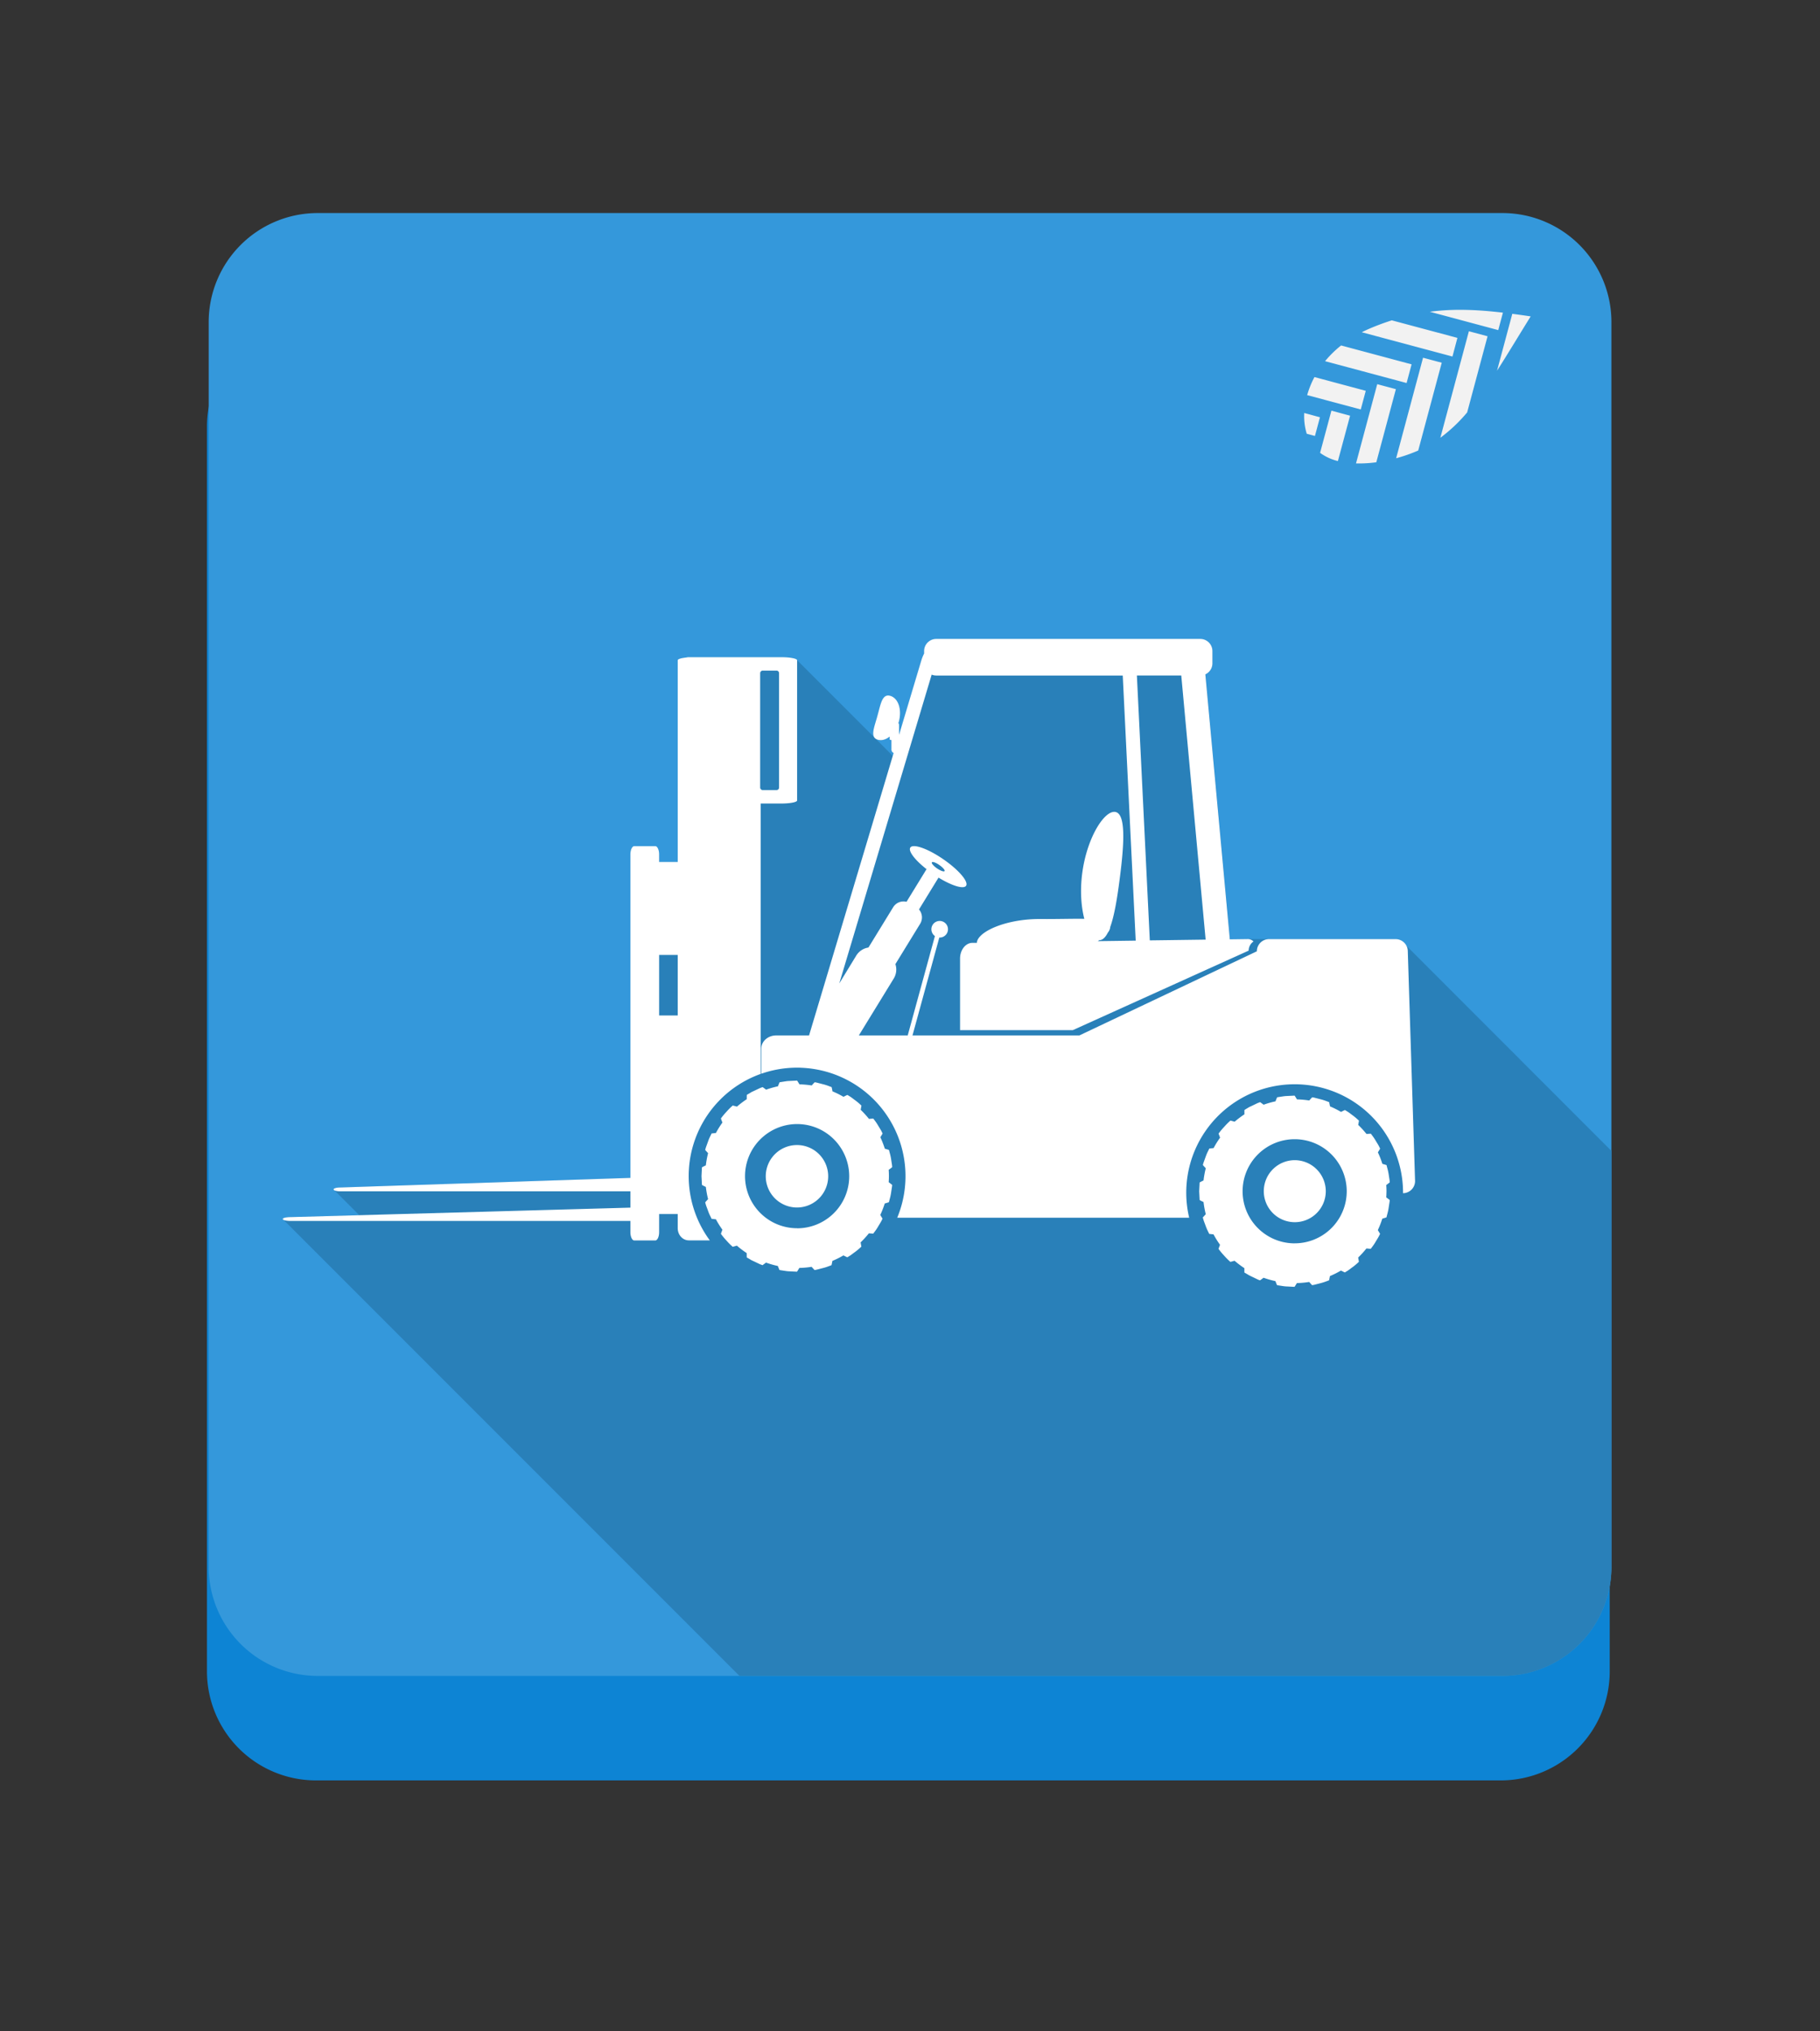 <svg id="Livello_1" data-name="Livello 1" xmlns="http://www.w3.org/2000/svg" xmlns:xlink="http://www.w3.org/1999/xlink" viewBox="0 0 1344.52 1500"><rect x="0" y="0" width="1344.52" height="1500" fill="#333333" stroke="none"/><defs><style>.cls-1{fill:none;}.cls-2{fill:#0d84d4;}.cls-3{fill:#3498db;}.cls-4{fill:#2980b9;}.cls-5{fill:#fff;}.cls-6{clip-path:url(#clip-path);}.cls-7{fill:#f2f2f2;}</style><clipPath id="clip-path"><rect class="cls-1" x="963.46" y="228.8" width="167.32" height="113.46"/></clipPath></defs><path class="cls-2" d="M1189.18,1234.34a80.55,80.55,0,0,1-80.55,80.54H233.44a80.54,80.54,0,0,1-80.54-80.54V315.05a80.54,80.54,0,0,1,80.54-80.54h875.19a80.55,80.55,0,0,1,80.55,80.54Z"/><path class="cls-3" d="M1190.44,1157.17a80.55,80.55,0,0,1-80.54,80.54H234.71a80.55,80.55,0,0,1-80.54-80.54V237.88a80.55,80.55,0,0,1,80.54-80.54H1109.9a80.55,80.55,0,0,1,80.54,80.54Z"/><path class="cls-4" d="M1190.44,1157.17V850L1038.93,698.43a9,9,0,0,0-3.87-3.86,8.87,8.87,0,0,0-4.13-1H937.5c-.12,0-.23,0-.35,0H922.22c-.05,0-.09,0-.14,0l-13.55.19c0-.29,0-.57,0-.85l-18-194.82a9,9,0,0,0,5.23-8.2v-9a9,9,0,0,0-9-9h-195a9,9,0,0,0-9,9v1.81a31.26,31.26,0,0,0-2.1,5.24l-16.35,54.64h-.05v-7a2.78,2.78,0,0,0-.47-1.56c.09-.27.19-.54.26-.82,2.53-9-.31-17.58-6.3-19.27s-7,5.87-9.48,14.82-5.67,15.9.34,17.6c2.9.81,6-.15,8.72-2.34v2.22c0,.14.49.27,1.28.36v7a2.82,2.82,0,0,0,1.64,2.56l-.64,2.15-70.62-70.62c0-1.26-5.31-2.27-11.86-2.27H508.9a7.34,7.34,0,0,0-1.95.26c-3.74.39-6.28,1.14-6.28,2v149H486.93V631c0-3.37-1.28-6.11-2.86-6.11h-15.5c-1.58,0-2.86,2.74-2.86,6.11V869.9L251.28,877c-2.67,0-4.82.61-4.82,1.34v.13c0,.24.27.44.64.64l18.32,18.32-50.82,1.41c-3.15,0-5.71.61-5.71,1.35v.13c0,.21.23.4.58.57l336.87,336.87H1109.9A80.55,80.55,0,0,0,1190.44,1157.17Z"/><path class="cls-5" d="M1040,702.56a9,9,0,0,0-9-9H937.5a9,9,0,0,0-9,9L797.37,764.7H674.1l19.8-72.29.26,0a6.13,6.13,0,1,0-3.49-1.11L670.58,764.7H634.46l25.77-42a12.69,12.69,0,0,0,1.24-10.67l18.27-29.76a9,9,0,0,0-.84-10.61l14.43-23.52h0c9.82,6,18.5,8.72,20.34,6.05,2.07-3-5.45-11.8-16.81-19.62s-22.26-11.67-24.34-8.65c-1.78,2.57,3.41,9.3,12,16-.12.18-.25.33-.37.52L669.69,666a9,9,0,0,0-9.86,4l-18.26,29.77a12.76,12.76,0,0,0-9,5.94L620,726.33l68.27-228.1a8.92,8.92,0,0,0,3.4.66H829.43L839,694.69l-28,.38c.38-.23.75-.48,1.11-.72,2.44,0,4.53-2.07,6.36-5.67a7.31,7.31,0,0,0,1.73-4.13h0c3-8.27,5.14-21.07,7-35.68,3.4-26.16,4.62-48.19-3.43-49.25s-20.89,19.24-24.29,45.4c-1.67,12.83-.75,24.69,1.56,33.56-9-.17-20.28.25-31.89.13-26.2-.25-47.18,9.54-47.5,17.61l-3.29,0c-5,0-9.12,5.2-9.12,11.6V760.8h83.26l129.93-58.73A8.36,8.36,0,0,1,926,695.3a5.81,5.81,0,0,0-4-1.77l-13.55.19c0-.29,0-.57,0-.85l-18-194.82a9,9,0,0,0,5.23-8.2v-9a9,9,0,0,0-9-9h-195a9,9,0,0,0-9,9v1.81a31.26,31.26,0,0,0-2.1,5.24l-16.35,54.64h-.05v-7a2.78,2.78,0,0,0-.47-1.56c.09-.27.19-.54.26-.82,2.53-9-.31-17.58-6.3-19.27s-7,5.87-9.48,14.82-5.67,15.9.34,17.6c2.9.81,6-.15,8.72-2.34v2.22c0,.14.49.27,1.28.36v7a2.82,2.82,0,0,0,1.64,2.56L597.69,764.7H573.37c-6.06,0-11,4.4-11,9.82V793a79.94,79.94,0,0,1,26.46-4.5c1.11,0,2.21,0,3.32.08,2.68.12,5.32.35,7.93.73a80.12,80.12,0,0,1,62.75,110H878.5a80.08,80.08,0,1,1,158-18.47v.37a9,9,0,0,0,8.88-9Zm-351.56-65.7c.47-.69,3,.2,5.53,2s4.31,3.77,3.83,4.46c-.33.48-1.62.19-3.23-.61a19.28,19.28,0,0,1-2.31-1.35,17.09,17.09,0,0,1-2.91-2.49C688.54,638,688.17,637.23,688.41,636.86Zm184.22-138,18,195.08-41.25.56-9.54-195.64Z"/><path class="cls-5" d="M561.94,793.16V593.43H577c6.55,0,11.86-1,11.86-2.26V487.61c0-1.26-5.31-2.27-11.86-2.27H508.9a7.34,7.34,0,0,0-1.95.26c-3.74.39-6.28,1.14-6.28,2v149H486.93V631c0-3.37-1.28-6.11-2.86-6.11h-15.5c-1.58,0-2.86,2.74-2.86,6.11V869.9L251.28,877c-2.67,0-4.82.61-4.82,1.34v.13c0,.75,2.15,1.35,4.82,1.35H465.71v12.05l-251.11,7c-3.15,0-5.71.61-5.71,1.35v.13c0,.75,2.56,1.35,5.71,1.35H465.71V910c0,3.37,1.28,6.11,2.86,6.11h15.5c1.58,0,2.86-2.74,2.86-6.11V896.59h13.74v10.46c0,5,3.68,9,8.23,9h15.46a80.11,80.11,0,0,1,37.58-122.93Zm1.5-297.89h10.22a1.87,1.87,0,0,1,1.87,1.86v84.51a1.86,1.86,0,0,1-1.87,1.85H563.44a1.83,1.83,0,0,1-1.5-.78,1.8,1.8,0,0,1-.37-1.07V497.13a1.82,1.82,0,0,1,.37-1.07A1.87,1.87,0,0,1,563.44,495.27ZM486.93,749.94V705.25h13.74v44.69Z"/><path class="cls-5" d="M658.92,860.08c-.19-1.21-.43-2.81-.68-4.43a38,38,0,0,0-1-4.37l-.51-2s-1.31-.45-3.07-.94c-.39-1.26-.84-2.51-1.31-3.75-.61-1.61-1.27-3.19-2-4.72,1-1.52,1.66-2.74,1.66-2.74s-.35-.73-.89-1.83c-.16-.32-.36-.66-.57-1-.51-.88-1.12-1.85-1.71-2.84a38,38,0,0,0-2.47-3.74l-1.22-1.63s-1.41.08-3.2.25a69.46,69.46,0,0,0-6.12-6.71c.33-1.75.55-3.14.55-3.14l-1.52-1.39a39.69,39.69,0,0,0-3.49-2.79c-1.32-1-2.58-2-3.64-2.62L626,808.62s-1.29.59-2.88,1.41A65.12,65.12,0,0,0,615,806c-.08-.5-.17-1-.25-1.37-.23-1.06-.39-1.77-.39-1.77l-1.91-.7a32.63,32.63,0,0,0-4.27-1.38l-4.34-1.12a9,9,0,0,0-1.46-.29l-.55-.09s-1,1-2.16,2.36a67.94,67.94,0,0,0-9.08-.83c-.94-1.57-1.72-2.77-1.72-2.77l-6.5.32c-1.63.11-3.23.45-4.45.61l-2,.31-.7,1.66c-.15.38-.33.84-.5,1.32a69.25,69.25,0,0,0-8.76,2.49c-1.42-1.08-2.57-1.89-2.57-1.89l-1,.35c-.13.06-.29.11-.46.17l-.49.19-4.05,1.92-2.16,1-1.77,1.09-1.76,1s-.06,1.41-.05,3.21a68,68,0,0,0-7.23,5.48c-1.73-.49-3.1-.82-3.1-.82a44.49,44.49,0,0,0-4.6,4.59,48.06,48.06,0,0,0-4.16,5s.47,1.33,1.12,3a67.18,67.18,0,0,0-4.81,7.71l-1.37.14-1.81.21s-.36.73-.88,1.84a29.42,29.42,0,0,0-1.76,4.12l-1.53,4.22c-.37,1.18-.55,2-.55,2s.91,1.05,2.13,2.36a69.72,69.72,0,0,0-1.66,9l-1.27.61c-1,.5-1.61.85-1.61.85s-.16,3.26-.33,6.51c.17,3.25.33,6.5.33,6.5s.61.35,1.61.86l1.27.61a69.57,69.57,0,0,0,1.66,9c-1.22,1.32-2.13,2.37-2.13,2.37s.18.8.55,2,1,2.68,1.53,4.21a29.59,29.59,0,0,0,1.76,4.13c.52,1.1.88,1.84.88,1.84l1.81.21,1.37.13a68.73,68.73,0,0,0,4.81,7.72c-.65,1.67-1.12,3-1.12,3a47.23,47.23,0,0,0,4.12,5l0,0a46.43,46.43,0,0,0,4.6,4.6s1.37-.34,3.1-.84a66.65,66.65,0,0,0,7.23,5.48c0,1.82.05,3.22.05,3.22l1.76,1c.51.31,1.12.69,1.77,1.07l2.16,1,4.05,1.94,1.91.71s1.15-.81,2.57-1.9a67.63,67.63,0,0,0,8.76,2.49c.17.48.35.94.5,1.32l.7,1.67,2,.31c1.22.16,2.82.48,4.45.6l6.5.32s.78-1.2,1.72-2.78a65.75,65.75,0,0,0,9.06-.82c1.2,1.35,2.18,2.37,2.18,2.37l.55-.09a11.89,11.89,0,0,0,1.46-.29l4.34-1.12a34.21,34.21,0,0,0,4.27-1.38l1.91-.7s.16-.71.39-1.78c.08-.4.17-.87.25-1.37a67.85,67.85,0,0,0,8.14-4.06c1.59.8,2.88,1.4,2.88,1.4l1.73-1.07c1.06-.63,2.32-1.67,3.64-2.62a37.88,37.88,0,0,0,3.49-2.8l1.52-1.37s-.22-1.4-.55-3.16a69.46,69.46,0,0,0,6.12-6.71c1.79.18,3.2.25,3.2.25l1.22-1.63a36.56,36.56,0,0,0,2.47-3.73c.82-1.4,1.71-2.78,2.28-3.85l.89-1.84s-.18-.32-.47-.79-.7-1.18-1.19-1.95a65.93,65.93,0,0,0,3.31-8.48c1.76-.48,3.07-.93,3.07-.93s.2-.8.51-2a38,38,0,0,0,1-4.37c.25-1.62.49-3.22.68-4.44a15.29,15.29,0,0,0,.23-2s-1.12-.88-2.58-2c.11-1.51.17-3,.17-4.55s-.06-3-.17-4.56c1.46-1.06,2.58-1.95,2.58-1.95A15.47,15.47,0,0,0,658.92,860.08Zm-70.06,47a38.35,38.35,0,0,1-23.21-7.79,40.35,40.35,0,0,1-3.71-3.2,38.44,38.44,0,0,1,0-54.94c.57-.57,1.18-1.12,1.8-1.64a38.42,38.42,0,0,1,55.17,5.11,37.7,37.7,0,0,1,2.49,3.51,38.45,38.45,0,0,1-32.54,59Z"/><path class="cls-5" d="M588.86,845.65a23.06,23.06,0,1,0,18.34,9.21A23,23,0,0,0,588.86,845.65Z"/><path class="cls-5" d="M1026.49,871.25c-.19-1.21-.44-2.82-.69-4.44a38,38,0,0,0-1-4.36c-.3-1.19-.51-2-.51-2s-1.31-.44-3.07-.92a68.32,68.32,0,0,0-3.3-8.48c.94-1.53,1.65-2.75,1.65-2.75s-.35-.73-.89-1.83-1.45-2.45-2.29-3.86a35,35,0,0,0-2.46-3.73l-1.23-1.63s-1.4.07-3.2.24a66.87,66.87,0,0,0-6.11-6.7c.33-1.76.54-3.16.54-3.16l-1.51-1.37a38.2,38.2,0,0,0-3.49-2.8c-1.32-1-2.59-2-3.64-2.62l-1.74-1.06s-1.27.59-2.87,1.39a69.3,69.3,0,0,0-8.13-4.07c-.09-.49-.18-1-.26-1.36-.24-1.07-.39-1.78-.39-1.78l-1.91-.71a37.32,37.32,0,0,0-4.27-1.37l-4.35-1.11a9.14,9.14,0,0,0-1.45-.3l-.55-.08s-1,1-2.17,2.35a69.64,69.64,0,0,0-9.07-.82c-.95-1.57-1.73-2.77-1.73-2.77l-6.5.32c-1.62.12-3.23.45-4.44.59l-2,.33s-.28.66-.69,1.66c-.16.38-.33.84-.51,1.32a68.23,68.23,0,0,0-8.77,2.49c-1.42-1.08-2.56-1.9-2.56-1.9l-1.91.71-4,1.93-2.15,1c-.67.4-1.27.78-1.8,1.08l-1.74,1.06s-.06,1.4,0,3.2a72.12,72.12,0,0,0-7.25,5.48c-1.72-.49-3.09-.83-3.09-.83a47.16,47.16,0,0,0-4.61,4.6,50.69,50.69,0,0,0-4.16,5s.47,1.32,1.12,3a66.25,66.25,0,0,0-4.8,7.71l-1.38.13c-1.08.14-1.8.21-1.8.21l-.88,1.84a32.94,32.94,0,0,0-1.77,4.13c-.55,1.53-1.11,3.07-1.53,4.22s-.55,2-.55,2,.92,1.06,2.13,2.36a68.64,68.64,0,0,0-1.65,9l-1.27.62c-1,.5-1.61.85-1.61.85s-.16,3.25-.33,6.5c.17,3.26.33,6.51.33,6.51s.6.36,1.61.85l1.27.61a67.74,67.74,0,0,0,1.65,9c-.44.48-.85.92-1.18,1.3-.57.62-.94,1.06-1,1.06s.19.8.55,2,1,2.68,1.53,4.21a34.28,34.28,0,0,0,1.77,4.13c.52,1.11.88,1.83.88,1.83l1.8.21,1.38.14a67.11,67.11,0,0,0,4.8,7.71c-.65,1.68-1.12,3-1.12,3a50.45,50.45,0,0,0,4.16,5,45.35,45.35,0,0,0,4.61,4.61s1.37-.34,3.09-.83a69.15,69.15,0,0,0,7.25,5.47c0,1.82,0,3.22,0,3.22l1.74,1,1.8,1.07c.68.35,1.41.7,2.15,1.06,1.48.69,2.94,1.4,4,1.92s1.91.71,1.91.71,1.14-.81,2.57-1.9a67.63,67.63,0,0,0,8.76,2.49c.18.48.35.94.51,1.33l.69,1.67,2,.3c1.21.17,2.82.49,4.44.6l6.5.33s.79-1.21,1.73-2.78a66.32,66.32,0,0,0,9.07-.82c1.2,1.34,2.17,2.37,2.17,2.37l.55-.1a10.16,10.16,0,0,0,1.45-.29l4.35-1.12a37.32,37.32,0,0,0,4.27-1.37l1.91-.71s.15-.71.39-1.77c.08-.41.17-.88.26-1.37a68.4,68.4,0,0,0,8.12-4.07c1.61.81,2.88,1.4,2.88,1.4l1.74-1.07c1.05-.62,2.32-1.67,3.64-2.62a38.26,38.26,0,0,0,3.49-2.79l1.51-1.38s-.21-1.4-.54-3.15a69.25,69.25,0,0,0,6.11-6.71c1.8.18,3.2.25,3.2.25l1.23-1.63a36.31,36.31,0,0,0,2.46-3.74c.84-1.4,1.72-2.77,2.29-3.86s.89-1.83.89-1.83-.71-1.22-1.65-2.73a68.94,68.94,0,0,0,3.3-8.48c1.76-.49,3.07-.94,3.07-.94s.21-.79.51-2a38.69,38.69,0,0,0,1-4.37c.25-1.62.5-3.23.69-4.44a17.75,17.75,0,0,0,.23-2s-1.12-.88-2.58-1.95c0-.58.08-1.16.1-1.74,0-.94.07-1.88.07-2.82,0-1.54-.07-3-.17-4.55,1.46-1.07,2.58-2,2.58-2A17.51,17.51,0,0,0,1026.49,871.25Zm-70.07,47a38.46,38.46,0,1,1,38.47-38.46,38.92,38.92,0,0,1-.51,6.24A38.46,38.46,0,0,1,956.42,918.23Z"/><path class="cls-5" d="M956.42,856.82a22.9,22.9,0,1,0,23,22.95A23,23,0,0,0,956.42,856.82Z"/><g class="cls-6"><path class="cls-7" d="M1105.94,273.76l11.27-42q6.6.87,13.57,1.91c-9.3,15-17.31,28.35-24.84,40.11m4.34-42.88c-19.15-2.23-36.4-3-54-.66l50.55,13.55Zm-25.14,13.74-21.08,78.66a115.25,115.25,0,0,0,19.81-18.74l15.06-56.22Zm-8.48,4.9L1073,263.31,1006,245.38q2.91-1.47,6-2.8c5.56-2.35,10.94-4.34,16.2-6Zm-25.38,14.65,13.8,3.7-17.37,64.83a115.3,115.3,0,0,1-16.32,5.71Zm-8.47,4.89-52.08-13.95a78.14,78.14,0,0,0-11.84,11.61l60.23,16.13Zm-25.38,14.65-15.68,58.52a92.37,92.37,0,0,0,15-.85l14.46-54Zm-8.47,4.9-3.7,13.79-39.59-10.61a66.8,66.8,0,0,1,5.38-13.34Zm-25.38,14.65L997.37,307l-9,33.5a37.23,37.23,0,0,1-13.16-6.06Zm-8.47,4.89-3.7,13.8-6.06-1.63A44.31,44.31,0,0,1,963.51,305Z"/></g></svg>